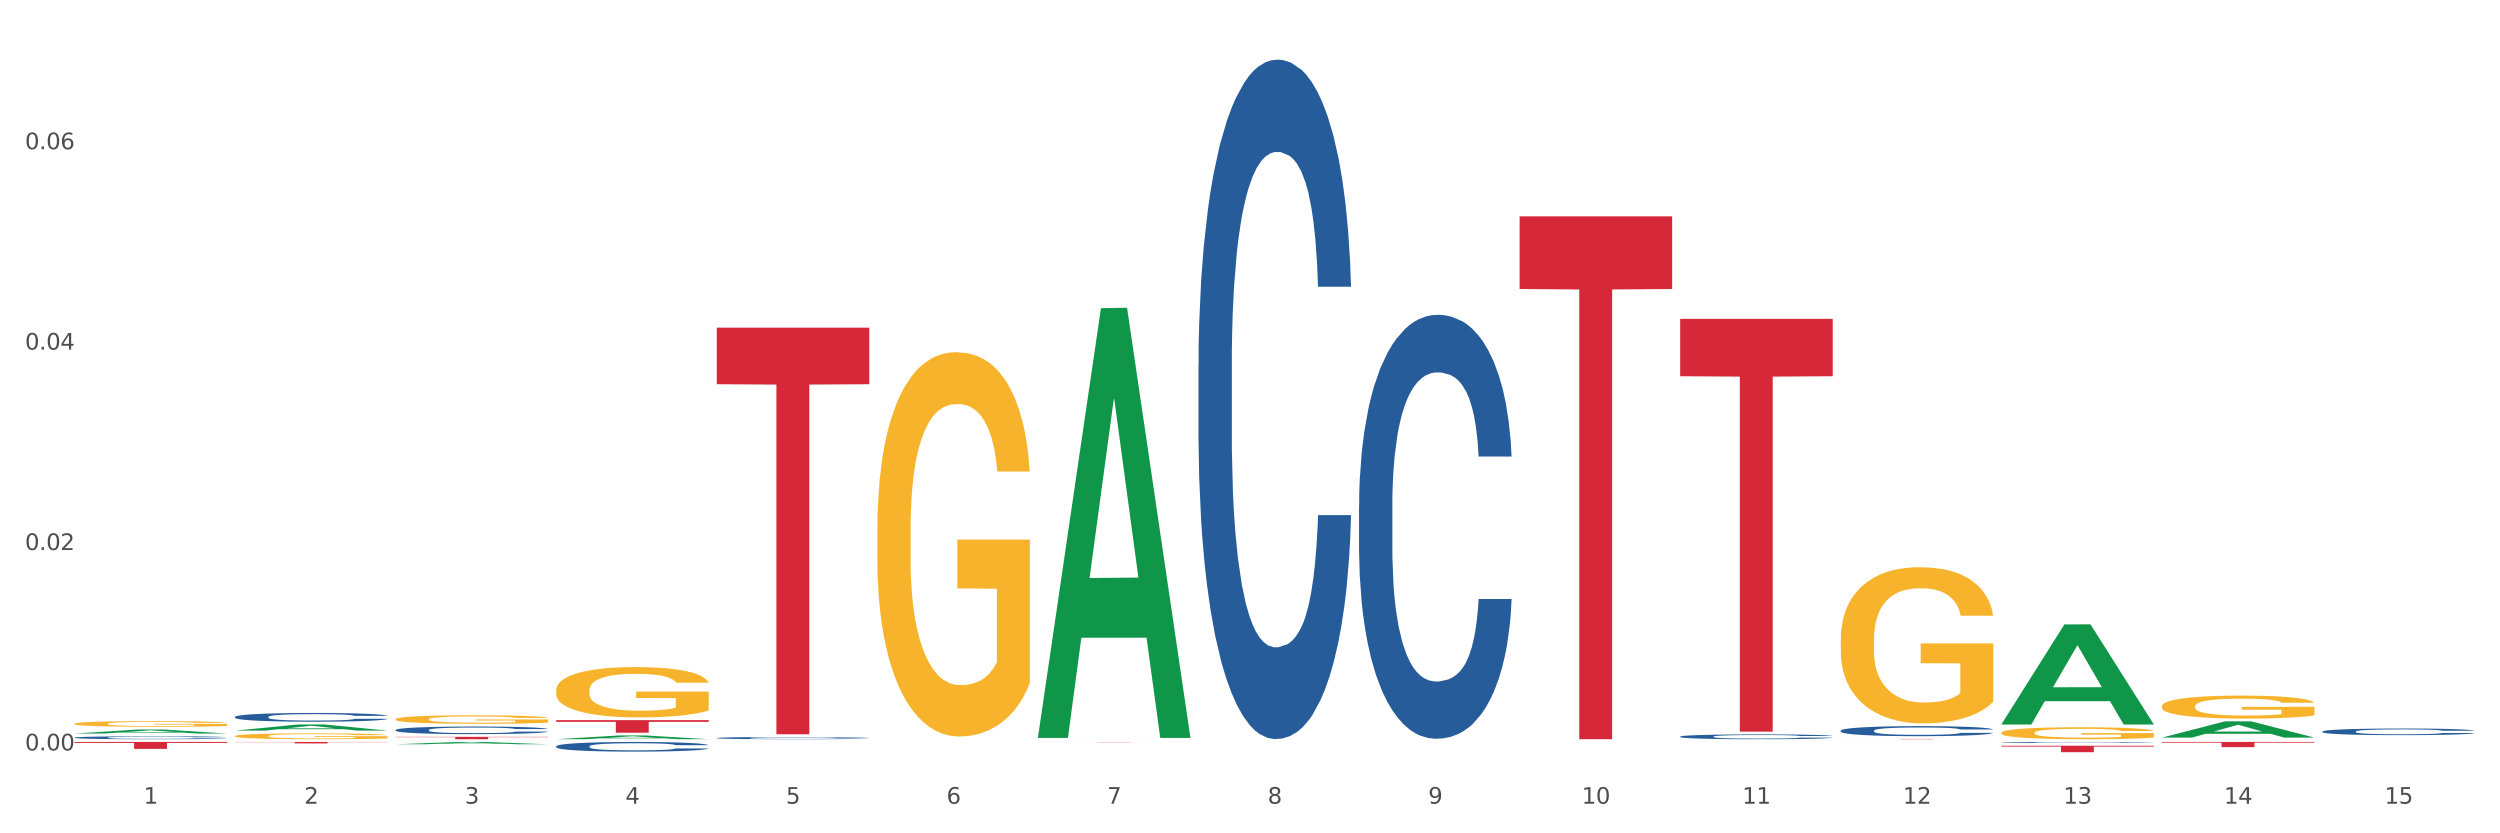<?xml version="1.0" encoding="utf-8" standalone="no"?>
<!DOCTYPE svg PUBLIC "-//W3C//DTD SVG 1.1//EN"
  "http://www.w3.org/Graphics/SVG/1.1/DTD/svg11.dtd">
<svg xmlns:xlink="http://www.w3.org/1999/xlink" width="1080pt" height="360pt" viewBox="0 0 1080 360" xmlns="http://www.w3.org/2000/svg" version="1.1">
 <rect x="0" y="0" width="1080" height="360" fill="#333333" stroke="none"/>
 <defs>
  <style type="text/css">*{stroke-linejoin: round; stroke-linecap: butt}</style>
 </defs>
 <g id="figure_1">
  <g id="patch_1">
   <path d="M 0 360 
L 1080 360 
L 1080 0 
L 0 0 
z
" style="fill: #ffffff; stroke: #ffffff; stroke-linejoin: miter"/>
  </g>
  <g id="axes_1">
   <g id="matplotlib.axis_1">
    <g id="xtick_1">
     <g id="text_1">
      <!-- 1 -->
      <g style="fill: #4d4d4d" transform="translate(62.07 347.204) scale(0.096 -0.096)">
       <defs>
        <path id="DejaVuSans-31" d="M 794 531 
L 1825 531 
L 1825 4091 
L 703 3866 
L 703 4441 
L 1819 4666 
L 2450 4666 
L 2450 531 
L 3481 531 
L 3481 0 
L 794 0 
L 794 531 
z
" transform="scale(0.016)"/>
       </defs>
       <use xlink:href="#DejaVuSans-31"/>
      </g>
     </g>
    </g>
    <g id="xtick_2">
     <g id="text_2">
      <!-- 2 -->
      <g style="fill: #4d4d4d" transform="translate(131.436 347.204) scale(0.096 -0.096)">
       <defs>
        <path id="DejaVuSans-32" d="M 1228 531 
L 3431 531 
L 3431 0 
L 469 0 
L 469 531 
Q 828 903 1448 1529 
Q 2069 2156 2228 2338 
Q 2531 2678 2651 2914 
Q 2772 3150 2772 3378 
Q 2772 3750 2511 3984 
Q 2250 4219 1831 4219 
Q 1534 4219 1204 4116 
Q 875 4013 500 3803 
L 500 4441 
Q 881 4594 1212 4672 
Q 1544 4750 1819 4750 
Q 2544 4750 2975 4387 
Q 3406 4025 3406 3419 
Q 3406 3131 3298 2873 
Q 3191 2616 2906 2266 
Q 2828 2175 2409 1742 
Q 1991 1309 1228 531 
z
" transform="scale(0.016)"/>
       </defs>
       <use xlink:href="#DejaVuSans-32"/>
      </g>
     </g>
    </g>
    <g id="xtick_3">
     <g id="text_3">
      <!-- 3 -->
      <g style="fill: #4d4d4d" transform="translate(200.802 347.204) scale(0.096 -0.096)">
       <defs>
        <path id="DejaVuSans-33" d="M 2597 2516 
Q 3050 2419 3304 2112 
Q 3559 1806 3559 1356 
Q 3559 666 3084 287 
Q 2609 -91 1734 -91 
Q 1441 -91 1130 -33 
Q 819 25 488 141 
L 488 750 
Q 750 597 1062 519 
Q 1375 441 1716 441 
Q 2309 441 2620 675 
Q 2931 909 2931 1356 
Q 2931 1769 2642 2001 
Q 2353 2234 1838 2234 
L 1294 2234 
L 1294 2753 
L 1863 2753 
Q 2328 2753 2575 2939 
Q 2822 3125 2822 3475 
Q 2822 3834 2567 4026 
Q 2313 4219 1838 4219 
Q 1578 4219 1281 4162 
Q 984 4106 628 3988 
L 628 4550 
Q 988 4650 1302 4700 
Q 1616 4750 1894 4750 
Q 2613 4750 3031 4423 
Q 3450 4097 3450 3541 
Q 3450 3153 3228 2886 
Q 3006 2619 2597 2516 
z
" transform="scale(0.016)"/>
       </defs>
       <use xlink:href="#DejaVuSans-33"/>
      </g>
     </g>
    </g>
    <g id="xtick_4">
     <g id="text_4">
      <!-- 4 -->
      <g style="fill: #4d4d4d" transform="translate(270.169 347.204) scale(0.096 -0.096)">
       <defs>
        <path id="DejaVuSans-34" d="M 2419 4116 
L 825 1625 
L 2419 1625 
L 2419 4116 
z
M 2253 4666 
L 3047 4666 
L 3047 1625 
L 3713 1625 
L 3713 1100 
L 3047 1100 
L 3047 0 
L 2419 0 
L 2419 1100 
L 313 1100 
L 313 1709 
L 2253 4666 
z
" transform="scale(0.016)"/>
       </defs>
       <use xlink:href="#DejaVuSans-34"/>
      </g>
     </g>
    </g>
    <g id="xtick_5">
     <g id="text_5">
      <!-- 5 -->
      <g style="fill: #4d4d4d" transform="translate(339.535 347.204) scale(0.096 -0.096)">
       <defs>
        <path id="DejaVuSans-35" d="M 691 4666 
L 3169 4666 
L 3169 4134 
L 1269 4134 
L 1269 2991 
Q 1406 3038 1543 3061 
Q 1681 3084 1819 3084 
Q 2600 3084 3056 2656 
Q 3513 2228 3513 1497 
Q 3513 744 3044 326 
Q 2575 -91 1722 -91 
Q 1428 -91 1123 -41 
Q 819 9 494 109 
L 494 744 
Q 775 591 1075 516 
Q 1375 441 1709 441 
Q 2250 441 2565 725 
Q 2881 1009 2881 1497 
Q 2881 1984 2565 2268 
Q 2250 2553 1709 2553 
Q 1456 2553 1204 2497 
Q 953 2441 691 2322 
L 691 4666 
z
" transform="scale(0.016)"/>
       </defs>
       <use xlink:href="#DejaVuSans-35"/>
      </g>
     </g>
    </g>
    <g id="xtick_6">
     <g id="text_6">
      <!-- 6 -->
      <g style="fill: #4d4d4d" transform="translate(408.901 347.204) scale(0.096 -0.096)">
       <defs>
        <path id="DejaVuSans-36" d="M 2113 2584 
Q 1688 2584 1439 2293 
Q 1191 2003 1191 1497 
Q 1191 994 1439 701 
Q 1688 409 2113 409 
Q 2538 409 2786 701 
Q 3034 994 3034 1497 
Q 3034 2003 2786 2293 
Q 2538 2584 2113 2584 
z
M 3366 4563 
L 3366 3988 
Q 3128 4100 2886 4159 
Q 2644 4219 2406 4219 
Q 1781 4219 1451 3797 
Q 1122 3375 1075 2522 
Q 1259 2794 1537 2939 
Q 1816 3084 2150 3084 
Q 2853 3084 3261 2657 
Q 3669 2231 3669 1497 
Q 3669 778 3244 343 
Q 2819 -91 2113 -91 
Q 1303 -91 875 529 
Q 447 1150 447 2328 
Q 447 3434 972 4092 
Q 1497 4750 2381 4750 
Q 2619 4750 2861 4703 
Q 3103 4656 3366 4563 
z
" transform="scale(0.016)"/>
       </defs>
       <use xlink:href="#DejaVuSans-36"/>
      </g>
     </g>
    </g>
    <g id="xtick_7">
     <g id="text_7">
      <!-- 7 -->
      <g style="fill: #4d4d4d" transform="translate(478.267 347.204) scale(0.096 -0.096)">
       <defs>
        <path id="DejaVuSans-37" d="M 525 4666 
L 3525 4666 
L 3525 4397 
L 1831 0 
L 1172 0 
L 2766 4134 
L 525 4134 
L 525 4666 
z
" transform="scale(0.016)"/>
       </defs>
       <use xlink:href="#DejaVuSans-37"/>
      </g>
     </g>
    </g>
    <g id="xtick_8">
     <g id="text_8">
      <!-- 8 -->
      <g style="fill: #4d4d4d" transform="translate(547.634 347.204) scale(0.096 -0.096)">
       <defs>
        <path id="DejaVuSans-38" d="M 2034 2216 
Q 1584 2216 1326 1975 
Q 1069 1734 1069 1313 
Q 1069 891 1326 650 
Q 1584 409 2034 409 
Q 2484 409 2743 651 
Q 3003 894 3003 1313 
Q 3003 1734 2745 1975 
Q 2488 2216 2034 2216 
z
M 1403 2484 
Q 997 2584 770 2862 
Q 544 3141 544 3541 
Q 544 4100 942 4425 
Q 1341 4750 2034 4750 
Q 2731 4750 3128 4425 
Q 3525 4100 3525 3541 
Q 3525 3141 3298 2862 
Q 3072 2584 2669 2484 
Q 3125 2378 3379 2068 
Q 3634 1759 3634 1313 
Q 3634 634 3220 271 
Q 2806 -91 2034 -91 
Q 1263 -91 848 271 
Q 434 634 434 1313 
Q 434 1759 690 2068 
Q 947 2378 1403 2484 
z
M 1172 3481 
Q 1172 3119 1398 2916 
Q 1625 2713 2034 2713 
Q 2441 2713 2670 2916 
Q 2900 3119 2900 3481 
Q 2900 3844 2670 4047 
Q 2441 4250 2034 4250 
Q 1625 4250 1398 4047 
Q 1172 3844 1172 3481 
z
" transform="scale(0.016)"/>
       </defs>
       <use xlink:href="#DejaVuSans-38"/>
      </g>
     </g>
    </g>
    <g id="xtick_9">
     <g id="text_9">
      <!-- 9 -->
      <g style="fill: #4d4d4d" transform="translate(617 347.204) scale(0.096 -0.096)">
       <defs>
        <path id="DejaVuSans-39" d="M 703 97 
L 703 672 
Q 941 559 1184 500 
Q 1428 441 1663 441 
Q 2288 441 2617 861 
Q 2947 1281 2994 2138 
Q 2813 1869 2534 1725 
Q 2256 1581 1919 1581 
Q 1219 1581 811 2004 
Q 403 2428 403 3163 
Q 403 3881 828 4315 
Q 1253 4750 1959 4750 
Q 2769 4750 3195 4129 
Q 3622 3509 3622 2328 
Q 3622 1225 3098 567 
Q 2575 -91 1691 -91 
Q 1453 -91 1209 -44 
Q 966 3 703 97 
z
M 1959 2075 
Q 2384 2075 2632 2365 
Q 2881 2656 2881 3163 
Q 2881 3666 2632 3958 
Q 2384 4250 1959 4250 
Q 1534 4250 1286 3958 
Q 1038 3666 1038 3163 
Q 1038 2656 1286 2365 
Q 1534 2075 1959 2075 
z
" transform="scale(0.016)"/>
       </defs>
       <use xlink:href="#DejaVuSans-39"/>
      </g>
     </g>
    </g>
    <g id="xtick_10">
     <g id="text_10">
      <!-- 10 -->
      <g style="fill: #4d4d4d" transform="translate(683.312 347.204) scale(0.096 -0.096)">
       <defs>
        <path id="DejaVuSans-30" d="M 2034 4250 
Q 1547 4250 1301 3770 
Q 1056 3291 1056 2328 
Q 1056 1369 1301 889 
Q 1547 409 2034 409 
Q 2525 409 2770 889 
Q 3016 1369 3016 2328 
Q 3016 3291 2770 3770 
Q 2525 4250 2034 4250 
z
M 2034 4750 
Q 2819 4750 3233 4129 
Q 3647 3509 3647 2328 
Q 3647 1150 3233 529 
Q 2819 -91 2034 -91 
Q 1250 -91 836 529 
Q 422 1150 422 2328 
Q 422 3509 836 4129 
Q 1250 4750 2034 4750 
z
" transform="scale(0.016)"/>
       </defs>
       <use xlink:href="#DejaVuSans-31"/>
       <use xlink:href="#DejaVuSans-30" transform="translate(63.623 0)"/>
      </g>
     </g>
    </g>
    <g id="xtick_11">
     <g id="text_11">
      <!-- 11 -->
      <g style="fill: #4d4d4d" transform="translate(752.678 347.204) scale(0.096 -0.096)">
       <use xlink:href="#DejaVuSans-31"/>
       <use xlink:href="#DejaVuSans-31" transform="translate(63.623 0)"/>
      </g>
     </g>
    </g>
    <g id="xtick_12">
     <g id="text_12">
      <!-- 12 -->
      <g style="fill: #4d4d4d" transform="translate(822.044 347.204) scale(0.096 -0.096)">
       <use xlink:href="#DejaVuSans-31"/>
       <use xlink:href="#DejaVuSans-32" transform="translate(63.623 0)"/>
      </g>
     </g>
    </g>
    <g id="xtick_13">
     <g id="text_13">
      <!-- 13 -->
      <g style="fill: #4d4d4d" transform="translate(891.411 347.204) scale(0.096 -0.096)">
       <use xlink:href="#DejaVuSans-31"/>
       <use xlink:href="#DejaVuSans-33" transform="translate(63.623 0)"/>
      </g>
     </g>
    </g>
    <g id="xtick_14">
     <g id="text_14">
      <!-- 14 -->
      <g style="fill: #4d4d4d" transform="translate(960.777 347.204) scale(0.096 -0.096)">
       <use xlink:href="#DejaVuSans-31"/>
       <use xlink:href="#DejaVuSans-34" transform="translate(63.623 0)"/>
      </g>
     </g>
    </g>
    <g id="xtick_15">
     <g id="text_15">
      <!-- 15 -->
      <g style="fill: #4d4d4d" transform="translate(1030.143 347.204) scale(0.096 -0.096)">
       <use xlink:href="#DejaVuSans-31"/>
       <use xlink:href="#DejaVuSans-35" transform="translate(63.623 0)"/>
      </g>
     </g>
    </g>
    <g id="xtick_16"/>
    <g id="xtick_17"/>
    <g id="xtick_18"/>
    <g id="xtick_19"/>
    <g id="xtick_20"/>
    <g id="xtick_21"/>
    <g id="xtick_22"/>
    <g id="xtick_23"/>
    <g id="xtick_24"/>
    <g id="xtick_25"/>
    <g id="xtick_26"/>
    <g id="xtick_27"/>
    <g id="xtick_28"/>
    <g id="xtick_29"/>
   </g>
   <g id="matplotlib.axis_2">
    <g id="ytick_1">
     <g id="text_16">
      <!-- 0.00 -->
      <g style="fill: #4d4d4d" transform="translate(10.8 324.172) scale(0.096 -0.096)">
       <defs>
        <path id="DejaVuSans-2e" d="M 684 794 
L 1344 794 
L 1344 0 
L 684 0 
L 684 794 
z
" transform="scale(0.016)"/>
       </defs>
       <use xlink:href="#DejaVuSans-30"/>
       <use xlink:href="#DejaVuSans-2e" transform="translate(63.623 0)"/>
       <use xlink:href="#DejaVuSans-30" transform="translate(95.41 0)"/>
       <use xlink:href="#DejaVuSans-30" transform="translate(159.033 0)"/>
      </g>
     </g>
    </g>
    <g id="ytick_2">
     <g id="text_17">
      <!-- 0.02 -->
      <g style="fill: #4d4d4d" transform="translate(10.8 237.603) scale(0.096 -0.096)">
       <use xlink:href="#DejaVuSans-30"/>
       <use xlink:href="#DejaVuSans-2e" transform="translate(63.623 0)"/>
       <use xlink:href="#DejaVuSans-30" transform="translate(95.41 0)"/>
       <use xlink:href="#DejaVuSans-32" transform="translate(159.033 0)"/>
      </g>
     </g>
    </g>
    <g id="ytick_3">
     <g id="text_18">
      <!-- 0.04 -->
      <g style="fill: #4d4d4d" transform="translate(10.8 151.033) scale(0.096 -0.096)">
       <use xlink:href="#DejaVuSans-30"/>
       <use xlink:href="#DejaVuSans-2e" transform="translate(63.623 0)"/>
       <use xlink:href="#DejaVuSans-30" transform="translate(95.41 0)"/>
       <use xlink:href="#DejaVuSans-34" transform="translate(159.033 0)"/>
      </g>
     </g>
    </g>
    <g id="ytick_4">
     <g id="text_19">
      <!-- 0.06 -->
      <g style="fill: #4d4d4d" transform="translate(10.8 64.464) scale(0.096 -0.096)">
       <use xlink:href="#DejaVuSans-30"/>
       <use xlink:href="#DejaVuSans-2e" transform="translate(63.623 0)"/>
       <use xlink:href="#DejaVuSans-30" transform="translate(95.41 0)"/>
       <use xlink:href="#DejaVuSans-36" transform="translate(159.033 0)"/>
      </g>
     </g>
    </g>
    <g id="ytick_5"/>
    <g id="ytick_6"/>
    <g id="ytick_7"/>
    <g id="ytick_8"/>
   </g>
   <g id="PolyCollection_1">
    <path d="M 656.471 93.458 
L 722.369 93.458 
L 722.369 124.847 
L 696.447 125.059 
L 696.447 319.333 
L 682.237 319.333 
L 682.237 125.059 
L 656.471 124.847 
L 656.471 93.67 
L 656.471 93.458 
z
" clip-path="url(#pb66211190d)" style="fill: #d62839"/>
    <path d="M 725.837 137.747 
L 791.735 137.747 
L 791.735 162.529 
L 765.813 162.697 
L 765.813 316.079 
L 751.603 316.079 
L 751.603 162.697 
L 725.837 162.529 
L 725.837 137.914 
L 725.837 137.747 
z
" clip-path="url(#pb66211190d)" style="fill: #d62839"/>
    <path d="M 795.203 319.212 
L 861.101 319.212 
L 861.101 319.23 
L 835.179 319.23 
L 835.179 319.346 
L 820.969 319.346 
L 820.969 319.23 
L 795.203 319.23 
L 795.203 319.212 
L 795.203 319.212 
z
" clip-path="url(#pb66211190d)" style="fill: #d62839"/>
    <path d="M 864.57 322.155 
L 930.468 322.155 
L 930.468 322.543 
L 904.546 322.546 
L 904.546 324.95 
L 890.335 324.95 
L 890.335 322.546 
L 864.57 322.543 
L 864.57 322.158 
L 864.57 322.155 
z
" clip-path="url(#pb66211190d)" style="fill: #d62839"/>
    <path d="M 933.936 320.525 
L 999.834 320.525 
L 999.834 320.836 
L 973.912 320.838 
L 973.912 322.763 
L 959.702 322.763 
L 959.702 320.838 
L 933.936 320.836 
L 933.936 320.527 
L 933.936 320.525 
z
" clip-path="url(#pb66211190d)" style="fill: #d62839"/>
    <path d="M 32.175 316.885 
L 32.243 316.883 
L 59.417 315.147 
L 70.695 315.145 
L 98.073 316.888 
L 85.029 316.888 
L 79.119 316.482 
L 51.061 316.482 
L 50.857 316.489 
L 45.151 316.888 
L 32.175 316.888 
L 32.175 316.885 
L 54.594 316.24 
L 75.586 316.238 
L 65.192 315.517 
L 65.056 315.513 
L 64.92 315.518 
L 54.526 316.238 
L 54.594 316.24 
L 32.175 316.885 
z
" clip-path="url(#pb66211190d)" style="fill: #109648"/>
    <path d="M 101.541 315.629 
L 101.609 315.627 
L 128.784 312.963 
L 140.061 312.96 
L 167.439 315.634 
L 154.395 315.634 
L 148.485 315.012 
L 120.427 315.012 
L 120.224 315.022 
L 114.517 315.634 
L 101.541 315.634 
L 101.541 315.629 
L 123.96 314.64 
L 144.952 314.638 
L 134.558 313.53 
L 134.422 313.525 
L 134.286 313.533 
L 123.892 314.638 
L 123.96 314.64 
L 101.541 315.629 
z
" clip-path="url(#pb66211190d)" style="fill: #109648"/>
    <path d="M 170.907 321.524 
L 170.975 321.523 
L 198.15 320.526 
L 209.427 320.525 
L 236.805 321.525 
L 223.762 321.525 
L 217.851 321.293 
L 189.794 321.293 
L 189.59 321.296 
L 183.883 321.525 
L 170.907 321.525 
L 170.907 321.524 
L 193.326 321.154 
L 214.319 321.153 
L 203.924 320.738 
L 203.788 320.737 
L 203.653 320.739 
L 193.258 321.153 
L 193.326 321.154 
L 170.907 321.524 
z
" clip-path="url(#pb66211190d)" style="fill: #109648"/>
    <path d="M 448.372 318.437 
L 448.44 318.262 
L 475.615 133.126 
L 486.892 132.951 
L 514.27 318.786 
L 501.227 318.786 
L 495.316 275.511 
L 467.259 275.511 
L 467.055 276.209 
L 461.348 318.786 
L 448.372 318.786 
L 448.372 318.437 
L 470.791 249.687 
L 491.783 249.512 
L 481.389 172.561 
L 481.253 172.212 
L 481.117 172.735 
L 470.723 249.512 
L 470.791 249.687 
L 448.372 318.437 
z
" clip-path="url(#pb66211190d)" style="fill: #109648"/>
    <path d="M 240.274 319.343 
L 240.342 319.342 
L 267.516 317.717 
L 278.793 317.716 
L 306.172 319.346 
L 293.128 319.346 
L 287.217 318.967 
L 259.16 318.967 
L 258.956 318.973 
L 253.249 319.346 
L 240.274 319.346 
L 240.274 319.343 
L 262.693 318.74 
L 283.685 318.738 
L 273.291 318.063 
L 273.155 318.06 
L 273.019 318.065 
L 262.625 318.738 
L 262.693 318.74 
L 240.274 319.343 
z
" clip-path="url(#pb66211190d)" style="fill: #109648"/>
    <path d="M 864.57 312.911 
L 864.638 312.871 
L 891.812 269.747 
L 903.089 269.706 
L 930.468 312.993 
L 917.424 312.993 
L 911.513 302.913 
L 883.456 302.913 
L 883.252 303.075 
L 877.545 312.993 
L 864.57 312.993 
L 864.57 312.911 
L 886.989 296.897 
L 907.981 296.857 
L 897.587 278.933 
L 897.451 278.851 
L 897.315 278.973 
L 886.921 296.857 
L 886.989 296.897 
L 864.57 312.911 
z
" clip-path="url(#pb66211190d)" style="fill: #109648"/>
    <path d="M 240.274 322.402 
L 240.352 322.398 
L 240.352 322.291 
L 240.585 322.146 
L 241.442 321.879 
L 242.533 321.677 
L 244.402 321.441 
L 245.415 321.341 
L 246.739 321.231 
L 249.465 321.052 
L 252.581 320.899 
L 254.762 320.815 
L 256.398 320.762 
L 260.059 320.666 
L 262.162 320.624 
L 264.343 320.59 
L 266.212 320.567 
L 269.328 320.54 
L 271.821 320.529 
L 274.703 320.525 
L 277.117 320.529 
L 280.311 320.544 
L 284.985 320.59 
L 286.776 320.617 
L 289.191 320.663 
L 291.683 320.724 
L 293.709 320.785 
L 296.045 320.872 
L 298.46 320.987 
L 300.797 321.132 
L 302.433 321.265 
L 303.757 321.406 
L 304.925 321.578 
L 305.782 321.765 
L 306.172 321.921 
L 291.917 321.921 
L 291.528 321.78 
L 290.749 321.627 
L 289.97 321.524 
L 289.113 321.441 
L 287.789 321.345 
L 286.62 321.284 
L 284.673 321.212 
L 282.881 321.166 
L 281.401 321.139 
L 279.61 321.116 
L 275.793 321.093 
L 273.067 321.093 
L 271.353 321.101 
L 269.25 321.12 
L 267.458 321.147 
L 265.355 321.193 
L 263.72 321.242 
L 262.084 321.307 
L 261.149 321.353 
L 259.747 321.437 
L 258.812 321.505 
L 257.566 321.624 
L 256.865 321.708 
L 255.619 321.925 
L 255.073 322.085 
L 254.84 322.196 
L 254.684 322.318 
L 254.684 322.913 
L 255.151 323.18 
L 255.541 323.294 
L 256.164 323.424 
L 257.332 323.592 
L 259.046 323.756 
L 260.838 323.874 
L 262.318 323.946 
L 263.72 324 
L 265.122 324.042 
L 266.835 324.08 
L 268.237 324.103 
L 270.341 324.125 
L 272.833 324.137 
L 274.78 324.137 
L 278.753 324.118 
L 280.545 324.099 
L 282.258 324.072 
L 284.128 324.03 
L 285.608 323.984 
L 286.465 323.95 
L 287.867 323.878 
L 288.957 323.801 
L 289.892 323.714 
L 290.515 323.637 
L 291.216 323.523 
L 291.761 323.393 
L 291.917 323.325 
L 306.172 323.325 
L 305.86 323.462 
L 305.315 323.595 
L 304.224 323.775 
L 303.367 323.878 
L 302.043 324.003 
L 300.641 324.11 
L 298.694 324.228 
L 296.902 324.316 
L 295.033 324.392 
L 293.008 324.461 
L 289.347 324.556 
L 288.022 324.583 
L 285.218 324.629 
L 283.037 324.656 
L 279.844 324.682 
L 276.572 324.698 
L 273.145 324.701 
L 270.107 324.694 
L 266.757 324.671 
L 264.654 324.648 
L 262.318 324.614 
L 259.591 324.56 
L 257.021 324.495 
L 254.606 324.419 
L 252.347 324.331 
L 250.244 324.232 
L 247.518 324.068 
L 245.493 323.908 
L 244.013 323.759 
L 243 323.633 
L 241.987 323.473 
L 241.442 323.363 
L 240.585 323.096 
L 240.274 322.848 
L 240.274 322.402 
z
" clip-path="url(#pb66211190d)" style="fill: #255c99"/>
    <path d="M 32.175 318.642 
L 32.253 318.641 
L 32.253 318.608 
L 32.487 318.563 
L 33.343 318.482 
L 34.434 318.42 
L 36.303 318.347 
L 37.316 318.317 
L 38.64 318.283 
L 41.366 318.228 
L 44.482 318.182 
L 46.663 318.156 
L 48.299 318.139 
L 51.96 318.11 
L 54.063 318.097 
L 56.244 318.087 
L 58.114 318.08 
L 61.229 318.072 
L 63.722 318.068 
L 66.604 318.067 
L 69.019 318.068 
L 72.212 318.073 
L 76.886 318.087 
L 78.677 318.095 
L 81.092 318.109 
L 83.585 318.128 
L 85.61 318.146 
L 87.947 318.173 
L 90.361 318.208 
L 92.698 318.253 
L 94.334 318.294 
L 95.658 318.337 
L 96.827 318.389 
L 97.683 318.447 
L 98.073 318.495 
L 83.818 318.495 
L 83.429 318.451 
L 82.65 318.405 
L 81.871 318.373 
L 81.014 318.347 
L 79.69 318.318 
L 78.522 318.299 
L 76.574 318.277 
L 74.783 318.263 
L 73.303 318.255 
L 71.511 318.248 
L 67.694 318.241 
L 64.968 318.241 
L 63.255 318.243 
L 61.151 318.249 
L 59.36 318.257 
L 57.257 318.271 
L 55.621 318.287 
L 53.985 318.306 
L 53.05 318.321 
L 51.648 318.346 
L 50.714 318.367 
L 49.467 318.403 
L 48.766 318.429 
L 47.52 318.496 
L 46.975 318.545 
L 46.741 318.579 
L 46.585 318.616 
L 46.585 318.798 
L 47.053 318.88 
L 47.442 318.915 
L 48.065 318.955 
L 49.234 319.006 
L 50.947 319.056 
L 52.739 319.093 
L 54.219 319.115 
L 55.621 319.131 
L 57.023 319.144 
L 58.737 319.156 
L 60.139 319.163 
L 62.242 319.17 
L 64.734 319.173 
L 66.682 319.173 
L 70.654 319.167 
L 72.446 319.162 
L 74.16 319.153 
L 76.029 319.141 
L 77.509 319.127 
L 78.366 319.116 
L 79.768 319.094 
L 80.858 319.07 
L 81.793 319.044 
L 82.416 319.02 
L 83.117 318.985 
L 83.663 318.945 
L 83.818 318.924 
L 98.073 318.924 
L 97.761 318.967 
L 97.216 319.007 
L 96.126 319.062 
L 95.269 319.094 
L 93.945 319.132 
L 92.542 319.165 
L 90.595 319.201 
L 88.804 319.228 
L 86.934 319.252 
L 84.909 319.273 
L 81.248 319.302 
L 79.924 319.31 
L 77.12 319.324 
L 74.939 319.332 
L 71.745 319.34 
L 68.473 319.345 
L 65.046 319.346 
L 62.008 319.344 
L 58.659 319.337 
L 56.556 319.33 
L 54.219 319.319 
L 51.493 319.303 
L 48.922 319.283 
L 46.507 319.26 
L 44.248 319.233 
L 42.145 319.202 
L 39.419 319.152 
L 37.394 319.103 
L 35.914 319.058 
L 34.901 319.019 
L 33.889 318.97 
L 33.343 318.936 
L 32.487 318.854 
L 32.175 318.778 
L 32.175 318.642 
z
" clip-path="url(#pb66211190d)" style="fill: #255c99"/>
    <path d="M 101.541 309.701 
L 101.619 309.697 
L 101.619 309.601 
L 101.853 309.47 
L 102.71 309.228 
L 103.8 309.045 
L 105.67 308.832 
L 106.682 308.742 
L 108.006 308.642 
L 110.733 308.48 
L 113.848 308.342 
L 116.029 308.266 
L 117.665 308.218 
L 121.326 308.131 
L 123.429 308.093 
L 125.61 308.062 
L 127.48 308.042 
L 130.595 308.017 
L 133.088 308.007 
L 135.97 308.004 
L 138.385 308.007 
L 141.578 308.021 
L 146.252 308.062 
L 148.044 308.086 
L 150.458 308.128 
L 152.951 308.183 
L 154.976 308.238 
L 157.313 308.318 
L 159.728 308.421 
L 162.064 308.552 
L 163.7 308.673 
L 165.024 308.801 
L 166.193 308.956 
L 167.05 309.125 
L 167.439 309.266 
L 153.185 309.266 
L 152.795 309.139 
L 152.016 309.001 
L 151.237 308.907 
L 150.38 308.832 
L 149.056 308.745 
L 147.888 308.69 
L 145.941 308.625 
L 144.149 308.583 
L 142.669 308.559 
L 140.877 308.538 
L 137.061 308.518 
L 134.334 308.518 
L 132.621 308.525 
L 130.518 308.542 
L 128.726 308.566 
L 126.623 308.607 
L 124.987 308.652 
L 123.351 308.711 
L 122.417 308.752 
L 121.015 308.828 
L 120.08 308.89 
L 118.834 308.997 
L 118.133 309.073 
L 116.886 309.27 
L 116.341 309.415 
L 116.107 309.515 
L 115.952 309.625 
L 115.952 310.163 
L 116.419 310.405 
L 116.808 310.508 
L 117.431 310.625 
L 118.6 310.777 
L 120.314 310.926 
L 122.105 311.032 
L 123.585 311.098 
L 124.987 311.146 
L 126.389 311.184 
L 128.103 311.219 
L 129.505 311.239 
L 131.608 311.26 
L 134.101 311.27 
L 136.048 311.27 
L 140.021 311.253 
L 141.812 311.236 
L 143.526 311.212 
L 145.395 311.174 
L 146.875 311.132 
L 147.732 311.101 
L 149.134 311.036 
L 150.225 310.967 
L 151.159 310.888 
L 151.783 310.819 
L 152.484 310.715 
L 153.029 310.598 
L 153.185 310.536 
L 167.439 310.536 
L 167.128 310.66 
L 166.582 310.781 
L 165.492 310.943 
L 164.635 311.036 
L 163.311 311.15 
L 161.909 311.246 
L 159.961 311.353 
L 158.17 311.433 
L 156.3 311.502 
L 154.275 311.564 
L 150.614 311.65 
L 149.29 311.674 
L 146.486 311.715 
L 144.305 311.74 
L 141.111 311.764 
L 137.84 311.778 
L 134.412 311.781 
L 131.374 311.774 
L 128.025 311.753 
L 125.922 311.733 
L 123.585 311.702 
L 120.859 311.653 
L 118.288 311.595 
L 115.874 311.526 
L 113.615 311.446 
L 111.512 311.357 
L 108.785 311.208 
L 106.76 311.063 
L 105.28 310.929 
L 104.267 310.815 
L 103.255 310.67 
L 102.71 310.57 
L 101.853 310.329 
L 101.541 310.104 
L 101.541 309.701 
z
" clip-path="url(#pb66211190d)" style="fill: #255c99"/>
    <path d="M 170.907 315.339 
L 170.985 315.336 
L 170.985 315.252 
L 171.219 315.138 
L 172.076 314.929 
L 173.166 314.77 
L 175.036 314.584 
L 176.048 314.506 
L 177.373 314.42 
L 180.099 314.279 
L 183.215 314.159 
L 185.396 314.093 
L 187.031 314.051 
L 190.692 313.976 
L 192.796 313.943 
L 194.977 313.916 
L 196.846 313.899 
L 199.962 313.878 
L 202.454 313.869 
L 205.336 313.866 
L 207.751 313.869 
L 210.945 313.881 
L 215.618 313.916 
L 217.41 313.937 
L 219.825 313.973 
L 222.317 314.021 
L 224.342 314.069 
L 226.679 314.138 
L 229.094 314.228 
L 231.431 314.342 
L 233.066 314.447 
L 234.391 314.557 
L 235.559 314.692 
L 236.416 314.839 
L 236.805 314.962 
L 222.551 314.962 
L 222.161 314.851 
L 221.382 314.731 
L 220.604 314.65 
L 219.747 314.584 
L 218.422 314.509 
L 217.254 314.461 
L 215.307 314.405 
L 213.515 314.369 
L 212.035 314.348 
L 210.244 314.33 
L 206.427 314.312 
L 203.701 314.312 
L 201.987 314.318 
L 199.884 314.333 
L 198.092 314.354 
L 195.989 314.39 
L 194.353 314.429 
L 192.718 314.479 
L 191.783 314.515 
L 190.381 314.581 
L 189.446 314.635 
L 188.2 314.728 
L 187.499 314.794 
L 186.252 314.965 
L 185.707 315.09 
L 185.474 315.177 
L 185.318 315.273 
L 185.318 315.74 
L 185.785 315.95 
L 186.175 316.04 
L 186.798 316.141 
L 187.966 316.273 
L 189.68 316.402 
L 191.471 316.495 
L 192.951 316.552 
L 194.353 316.594 
L 195.755 316.627 
L 197.469 316.657 
L 198.871 316.675 
L 200.974 316.692 
L 203.467 316.701 
L 205.414 316.701 
L 209.387 316.686 
L 211.178 316.672 
L 212.892 316.651 
L 214.761 316.618 
L 216.241 316.582 
L 217.098 316.555 
L 218.5 316.498 
L 219.591 316.438 
L 220.526 316.369 
L 221.149 316.309 
L 221.85 316.219 
L 222.395 316.118 
L 222.551 316.064 
L 236.805 316.064 
L 236.494 316.171 
L 235.949 316.276 
L 234.858 316.417 
L 234.001 316.498 
L 232.677 316.597 
L 231.275 316.68 
L 229.328 316.773 
L 227.536 316.842 
L 225.667 316.902 
L 223.641 316.956 
L 219.98 317.031 
L 218.656 317.052 
L 215.852 317.088 
L 213.671 317.109 
L 210.477 317.13 
L 207.206 317.142 
L 203.779 317.145 
L 200.741 317.139 
L 197.391 317.121 
L 195.288 317.103 
L 192.951 317.076 
L 190.225 317.034 
L 187.655 316.983 
L 185.24 316.923 
L 182.981 316.854 
L 180.878 316.776 
L 178.152 316.648 
L 176.126 316.522 
L 174.646 316.405 
L 173.634 316.306 
L 172.621 316.18 
L 172.076 316.094 
L 171.219 315.884 
L 170.907 315.689 
L 170.907 315.339 
z
" clip-path="url(#pb66211190d)" style="fill: #255c99"/>
    <path d="M 309.64 318.819 
L 309.718 318.818 
L 309.718 318.793 
L 309.951 318.76 
L 310.808 318.699 
L 311.899 318.653 
L 313.768 318.598 
L 314.781 318.576 
L 316.105 318.55 
L 318.831 318.509 
L 321.947 318.474 
L 324.128 318.455 
L 325.764 318.443 
L 329.425 318.421 
L 331.528 318.411 
L 333.709 318.403 
L 335.578 318.398 
L 338.694 318.392 
L 341.187 318.389 
L 344.069 318.388 
L 346.484 318.389 
L 349.677 318.393 
L 354.351 318.403 
L 356.142 318.409 
L 358.557 318.42 
L 361.05 318.434 
L 363.075 318.448 
L 365.412 318.468 
L 367.826 318.494 
L 370.163 318.528 
L 371.799 318.558 
L 373.123 318.59 
L 374.291 318.63 
L 375.148 318.673 
L 375.538 318.709 
L 361.283 318.709 
L 360.894 318.676 
L 360.115 318.641 
L 359.336 318.618 
L 358.479 318.598 
L 357.155 318.576 
L 355.987 318.562 
L 354.039 318.546 
L 352.248 318.535 
L 350.768 318.529 
L 348.976 318.524 
L 345.159 318.519 
L 342.433 318.519 
L 340.719 318.521 
L 338.616 318.525 
L 336.825 318.531 
L 334.722 318.542 
L 333.086 318.553 
L 331.45 318.568 
L 330.515 318.578 
L 329.113 318.597 
L 328.179 318.613 
L 326.932 318.64 
L 326.231 318.66 
L 324.985 318.709 
L 324.44 318.746 
L 324.206 318.772 
L 324.05 318.8 
L 324.05 318.936 
L 324.518 318.997 
L 324.907 319.023 
L 325.53 319.053 
L 326.699 319.092 
L 328.412 319.129 
L 330.204 319.156 
L 331.684 319.173 
L 333.086 319.185 
L 334.488 319.195 
L 336.202 319.204 
L 337.604 319.209 
L 339.707 319.214 
L 342.199 319.217 
L 344.147 319.217 
L 348.119 319.212 
L 349.911 319.208 
L 351.624 319.202 
L 353.494 319.192 
L 354.974 319.182 
L 355.831 319.174 
L 357.233 319.157 
L 358.323 319.14 
L 359.258 319.12 
L 359.881 319.102 
L 360.582 319.076 
L 361.127 319.046 
L 361.283 319.03 
L 375.538 319.03 
L 375.226 319.062 
L 374.681 319.093 
L 373.59 319.134 
L 372.734 319.157 
L 371.409 319.186 
L 370.007 319.211 
L 368.06 319.238 
L 366.268 319.258 
L 364.399 319.275 
L 362.374 319.291 
L 358.713 319.313 
L 357.389 319.319 
L 354.584 319.33 
L 352.403 319.336 
L 349.21 319.342 
L 345.938 319.345 
L 342.511 319.346 
L 339.473 319.344 
L 336.124 319.339 
L 334.021 319.334 
L 331.684 319.326 
L 328.957 319.314 
L 326.387 319.299 
L 323.972 319.281 
L 321.713 319.261 
L 319.61 319.239 
L 316.884 319.201 
L 314.859 319.164 
L 313.379 319.13 
L 312.366 319.101 
L 311.354 319.065 
L 310.808 319.039 
L 309.951 318.978 
L 309.64 318.921 
L 309.64 318.819 
z
" clip-path="url(#pb66211190d)" style="fill: #255c99"/>
    <path d="M 101.541 317.984 
L 101.619 317.982 
L 101.619 317.898 
L 101.775 317.827 
L 102.553 317.653 
L 103.72 317.51 
L 104.575 317.433 
L 105.431 317.371 
L 106.443 317.308 
L 107.688 317.244 
L 109.944 317.149 
L 111.344 317.1 
L 113.056 317.049 
L 116.168 316.975 
L 118.424 316.934 
L 120.758 316.899 
L 124.57 316.857 
L 127.06 316.839 
L 129.705 316.825 
L 132.895 316.816 
L 135.307 316.814 
L 140.598 316.82 
L 145.11 316.841 
L 147.289 316.857 
L 150.089 316.885 
L 151.568 316.904 
L 153.979 316.941 
L 156.469 316.989 
L 158.181 317.031 
L 160.748 317.11 
L 162.693 317.188 
L 164.483 317.285 
L 165.416 317.352 
L 166.117 317.415 
L 166.739 317.487 
L 167.361 317.6 
L 153.357 317.6 
L 152.812 317.519 
L 151.957 317.443 
L 150.712 317.369 
L 149.623 317.322 
L 147.755 317.265 
L 146.044 317.228 
L 144.254 317.2 
L 142.076 317.177 
L 140.364 317.165 
L 137.952 317.156 
L 133.206 317.158 
L 130.017 317.177 
L 127.838 317.2 
L 126.438 317.221 
L 125.193 317.244 
L 123.792 317.276 
L 122.159 317.325 
L 120.992 317.369 
L 119.825 317.424 
L 118.891 317.48 
L 118.035 317.544 
L 117.335 317.614 
L 116.79 317.685 
L 116.324 317.773 
L 115.935 317.919 
L 115.935 318.236 
L 116.09 318.308 
L 116.479 318.402 
L 116.946 318.474 
L 117.724 318.56 
L 118.424 318.618 
L 119.747 318.701 
L 121.225 318.77 
L 122.392 318.814 
L 123.559 318.851 
L 125.582 318.902 
L 127.838 318.944 
L 129.783 318.969 
L 132.428 318.992 
L 134.218 319.002 
L 135.774 319.006 
L 139.586 319.006 
L 142.309 318.999 
L 145.343 318.983 
L 147.678 318.962 
L 149.623 318.937 
L 151.801 318.895 
L 153.201 318.856 
L 153.201 318.372 
L 136.085 318.37 
L 136.085 318.049 
L 167.439 318.049 
L 167.439 318.992 
L 166.117 319.041 
L 164.638 319.085 
L 163.082 319.124 
L 160.748 319.173 
L 157.947 319.219 
L 155.458 319.251 
L 152.812 319.279 
L 149.7 319.305 
L 145.655 319.328 
L 143.165 319.337 
L 140.053 319.344 
L 136.396 319.346 
L 133.206 319.342 
L 130.094 319.33 
L 126.827 319.309 
L 123.637 319.279 
L 121.225 319.249 
L 118.813 319.212 
L 116.246 319.163 
L 114.223 319.117 
L 112.667 319.076 
L 110.955 319.022 
L 109.088 318.953 
L 107.688 318.891 
L 106.443 318.826 
L 105.12 318.742 
L 104.186 318.671 
L 103.253 318.581 
L 102.708 318.514 
L 102.086 318.409 
L 101.619 318.264 
L 101.541 317.984 
z
" clip-path="url(#pb66211190d)" style="fill: #f7b32b"/>
    <path d="M 170.907 310.706 
L 170.985 310.703 
L 170.985 310.582 
L 171.141 310.477 
L 171.919 310.225 
L 173.086 310.017 
L 173.942 309.906 
L 174.798 309.815 
L 175.809 309.724 
L 177.054 309.63 
L 179.31 309.492 
L 180.71 309.422 
L 182.422 309.348 
L 185.534 309.24 
L 187.79 309.18 
L 190.124 309.129 
L 193.937 309.069 
L 196.426 309.042 
L 199.072 309.022 
L 202.261 309.008 
L 204.673 309.005 
L 209.964 309.015 
L 214.476 309.045 
L 216.655 309.069 
L 219.456 309.109 
L 220.934 309.136 
L 223.346 309.19 
L 225.835 309.26 
L 227.547 309.321 
L 230.114 309.435 
L 232.059 309.549 
L 233.849 309.691 
L 234.783 309.788 
L 235.483 309.879 
L 236.105 309.983 
L 236.728 310.148 
L 222.723 310.148 
L 222.179 310.03 
L 221.323 309.919 
L 220.078 309.812 
L 218.989 309.744 
L 217.122 309.66 
L 215.41 309.607 
L 213.62 309.566 
L 211.442 309.533 
L 209.73 309.516 
L 207.319 309.502 
L 202.573 309.506 
L 199.383 309.533 
L 197.204 309.566 
L 195.804 309.597 
L 194.559 309.63 
L 193.159 309.677 
L 191.525 309.748 
L 190.358 309.812 
L 189.191 309.892 
L 188.257 309.973 
L 187.401 310.067 
L 186.701 310.168 
L 186.157 310.272 
L 185.69 310.4 
L 185.301 310.612 
L 185.301 311.073 
L 185.456 311.177 
L 185.845 311.315 
L 186.312 311.419 
L 187.09 311.543 
L 187.79 311.627 
L 189.113 311.748 
L 190.591 311.849 
L 191.758 311.913 
L 192.925 311.967 
L 194.948 312.041 
L 197.204 312.101 
L 199.149 312.138 
L 201.795 312.172 
L 203.584 312.186 
L 205.14 312.192 
L 208.952 312.192 
L 211.675 312.182 
L 214.71 312.159 
L 217.044 312.128 
L 218.989 312.091 
L 221.167 312.031 
L 222.568 311.974 
L 222.568 311.271 
L 205.451 311.268 
L 205.451 310.8 
L 236.805 310.8 
L 236.805 312.172 
L 235.483 312.243 
L 234.004 312.307 
L 232.448 312.364 
L 230.114 312.434 
L 227.314 312.502 
L 224.824 312.549 
L 222.179 312.589 
L 219.067 312.626 
L 215.021 312.66 
L 212.531 312.673 
L 209.419 312.683 
L 205.763 312.686 
L 202.573 312.68 
L 199.461 312.663 
L 196.193 312.633 
L 193.003 312.589 
L 190.591 312.545 
L 188.179 312.491 
L 185.612 312.421 
L 183.589 312.354 
L 182.033 312.293 
L 180.321 312.216 
L 178.454 312.115 
L 177.054 312.024 
L 175.809 311.93 
L 174.486 311.809 
L 173.553 311.705 
L 172.619 311.574 
L 172.074 311.476 
L 171.452 311.325 
L 170.985 311.113 
L 170.907 310.706 
z
" clip-path="url(#pb66211190d)" style="fill: #f7b32b"/>
    <path d="M 240.274 298.227 
L 240.351 298.207 
L 240.351 297.492 
L 240.507 296.877 
L 241.285 295.388 
L 242.452 294.157 
L 243.308 293.502 
L 244.164 292.966 
L 245.175 292.43 
L 246.42 291.874 
L 248.676 291.06 
L 250.077 290.643 
L 251.788 290.206 
L 254.9 289.571 
L 257.157 289.213 
L 259.491 288.916 
L 263.303 288.558 
L 265.793 288.4 
L 268.438 288.28 
L 271.628 288.201 
L 274.04 288.181 
L 279.33 288.241 
L 283.843 288.419 
L 286.021 288.558 
L 288.822 288.797 
L 290.3 288.955 
L 292.712 289.273 
L 295.202 289.69 
L 296.913 290.047 
L 299.481 290.722 
L 301.426 291.397 
L 303.215 292.231 
L 304.149 292.807 
L 304.849 293.343 
L 305.471 293.958 
L 306.094 294.931 
L 292.089 294.931 
L 291.545 294.236 
L 290.689 293.581 
L 289.444 292.946 
L 288.355 292.549 
L 286.488 292.052 
L 284.776 291.735 
L 282.987 291.497 
L 280.808 291.298 
L 279.097 291.199 
L 276.685 291.119 
L 271.939 291.139 
L 268.749 291.298 
L 266.571 291.497 
L 265.17 291.675 
L 263.925 291.874 
L 262.525 292.152 
L 260.891 292.569 
L 259.724 292.946 
L 258.557 293.422 
L 257.623 293.899 
L 256.768 294.455 
L 256.067 295.05 
L 255.523 295.666 
L 255.056 296.42 
L 254.667 297.671 
L 254.667 300.391 
L 254.823 301.006 
L 255.212 301.82 
L 255.678 302.436 
L 256.456 303.17 
L 257.157 303.667 
L 258.479 304.381 
L 259.957 304.977 
L 261.124 305.354 
L 262.291 305.672 
L 264.314 306.108 
L 266.571 306.466 
L 268.516 306.684 
L 271.161 306.883 
L 272.95 306.962 
L 274.506 307.002 
L 278.319 307.002 
L 281.042 306.942 
L 284.076 306.803 
L 286.41 306.625 
L 288.355 306.406 
L 290.533 306.049 
L 291.934 305.711 
L 291.934 301.562 
L 274.818 301.542 
L 274.818 298.783 
L 306.172 298.783 
L 306.172 306.883 
L 304.849 307.3 
L 303.371 307.677 
L 301.815 308.014 
L 299.481 308.431 
L 296.68 308.828 
L 294.19 309.106 
L 291.545 309.345 
L 288.433 309.563 
L 284.387 309.761 
L 281.897 309.841 
L 278.785 309.9 
L 275.129 309.92 
L 271.939 309.881 
L 268.827 309.781 
L 265.559 309.603 
L 262.369 309.345 
L 259.957 309.086 
L 257.546 308.769 
L 254.978 308.352 
L 252.955 307.955 
L 251.399 307.597 
L 249.688 307.141 
L 247.82 306.545 
L 246.42 306.009 
L 245.175 305.453 
L 243.853 304.739 
L 242.919 304.123 
L 241.985 303.349 
L 241.441 302.773 
L 240.818 301.88 
L 240.351 300.629 
L 240.274 298.227 
z
" clip-path="url(#pb66211190d)" style="fill: #f7b32b"/>
    <path d="M 379.006 228.864 
L 379.084 228.713 
L 379.084 223.254 
L 379.24 218.553 
L 380.018 207.181 
L 381.185 197.78 
L 382.04 192.776 
L 382.896 188.682 
L 383.908 184.588 
L 385.152 180.343 
L 387.409 174.126 
L 388.809 170.942 
L 390.521 167.606 
L 393.633 162.754 
L 395.889 160.025 
L 398.223 157.75 
L 402.035 155.021 
L 404.525 153.808 
L 407.17 152.898 
L 410.36 152.291 
L 412.772 152.14 
L 418.062 152.595 
L 422.575 153.959 
L 424.753 155.021 
L 427.554 156.84 
L 429.032 158.053 
L 431.444 160.479 
L 433.934 163.664 
L 435.646 166.393 
L 438.213 171.548 
L 440.158 176.704 
L 441.948 183.072 
L 442.881 187.469 
L 443.581 191.563 
L 444.204 196.264 
L 444.826 203.694 
L 430.822 203.694 
L 430.277 198.387 
L 429.422 193.383 
L 428.177 188.531 
L 427.087 185.498 
L 425.22 181.708 
L 423.509 179.281 
L 421.719 177.462 
L 419.541 175.946 
L 417.829 175.187 
L 415.417 174.581 
L 410.671 174.733 
L 407.481 175.946 
L 405.303 177.462 
L 403.903 178.827 
L 402.658 180.343 
L 401.257 182.466 
L 399.624 185.65 
L 398.456 188.531 
L 397.289 192.17 
L 396.356 195.809 
L 395.5 200.055 
L 394.8 204.604 
L 394.255 209.304 
L 393.788 215.066 
L 393.399 224.619 
L 393.399 245.392 
L 393.555 250.092 
L 393.944 256.309 
L 394.411 261.01 
L 395.189 266.62 
L 395.889 270.411 
L 397.212 275.869 
L 398.69 280.418 
L 399.857 283.299 
L 401.024 285.725 
L 403.047 289.061 
L 405.303 291.79 
L 407.248 293.458 
L 409.893 294.975 
L 411.683 295.581 
L 413.239 295.884 
L 417.051 295.884 
L 419.774 295.429 
L 422.808 294.368 
L 425.142 293.003 
L 427.087 291.335 
L 429.266 288.606 
L 430.666 286.028 
L 430.666 254.338 
L 413.55 254.186 
L 413.55 233.11 
L 444.904 233.11 
L 444.904 294.975 
L 443.581 298.159 
L 442.103 301.04 
L 440.547 303.617 
L 438.213 306.802 
L 435.412 309.834 
L 432.923 311.957 
L 430.277 313.777 
L 427.165 315.444 
L 423.12 316.961 
L 420.63 317.567 
L 417.518 318.022 
L 413.861 318.174 
L 410.671 317.871 
L 407.559 317.112 
L 404.292 315.748 
L 401.102 313.777 
L 398.69 311.805 
L 396.278 309.379 
L 393.711 306.195 
L 391.688 303.163 
L 390.132 300.433 
L 388.42 296.946 
L 386.553 292.397 
L 385.152 288.303 
L 383.908 284.057 
L 382.585 278.599 
L 381.651 273.898 
L 380.718 267.985 
L 380.173 263.587 
L 379.551 256.764 
L 379.084 247.211 
L 379.006 228.864 
z
" clip-path="url(#pb66211190d)" style="fill: #f7b32b"/>
    <path d="M 795.203 276.22 
L 795.281 276.159 
L 795.281 273.941 
L 795.437 272.031 
L 796.215 267.41 
L 797.382 263.59 
L 798.238 261.556 
L 799.094 259.893 
L 800.105 258.229 
L 801.35 256.504 
L 803.606 253.978 
L 805.006 252.684 
L 806.718 251.328 
L 809.83 249.357 
L 812.086 248.248 
L 814.42 247.324 
L 818.233 246.215 
L 820.722 245.722 
L 823.368 245.352 
L 826.557 245.105 
L 828.969 245.044 
L 834.26 245.229 
L 838.772 245.783 
L 840.951 246.215 
L 843.752 246.954 
L 845.23 247.447 
L 847.642 248.433 
L 850.131 249.726 
L 851.843 250.836 
L 854.41 252.93 
L 856.355 255.025 
L 858.145 257.613 
L 859.078 259.4 
L 859.779 261.063 
L 860.401 262.973 
L 861.024 265.993 
L 847.019 265.993 
L 846.475 263.836 
L 845.619 261.803 
L 844.374 259.831 
L 843.285 258.599 
L 841.418 257.059 
L 839.706 256.073 
L 837.916 255.333 
L 835.738 254.717 
L 834.026 254.409 
L 831.615 254.163 
L 826.869 254.224 
L 823.679 254.717 
L 821.5 255.333 
L 820.1 255.888 
L 818.855 256.504 
L 817.455 257.367 
L 815.821 258.661 
L 814.654 259.831 
L 813.487 261.31 
L 812.553 262.789 
L 811.697 264.514 
L 810.997 266.362 
L 810.453 268.272 
L 809.986 270.614 
L 809.597 274.495 
L 809.597 282.936 
L 809.752 284.846 
L 810.141 287.373 
L 810.608 289.283 
L 811.386 291.562 
L 812.086 293.103 
L 813.409 295.321 
L 814.887 297.169 
L 816.054 298.34 
L 817.221 299.326 
L 819.244 300.681 
L 821.5 301.79 
L 823.445 302.468 
L 826.091 303.084 
L 827.88 303.331 
L 829.436 303.454 
L 833.248 303.454 
L 835.971 303.269 
L 839.006 302.838 
L 841.34 302.283 
L 843.285 301.605 
L 845.463 300.496 
L 846.864 299.449 
L 846.864 286.572 
L 829.747 286.51 
L 829.747 277.946 
L 861.101 277.946 
L 861.101 303.084 
L 859.779 304.378 
L 858.3 305.549 
L 856.744 306.596 
L 854.41 307.89 
L 851.61 309.122 
L 849.12 309.985 
L 846.475 310.724 
L 843.363 311.402 
L 839.317 312.018 
L 836.827 312.265 
L 833.715 312.449 
L 830.059 312.511 
L 826.869 312.388 
L 823.757 312.08 
L 820.489 311.525 
L 817.299 310.724 
L 814.887 309.923 
L 812.475 308.937 
L 809.908 307.644 
L 807.885 306.411 
L 806.329 305.302 
L 804.617 303.885 
L 802.75 302.037 
L 801.35 300.373 
L 800.105 298.648 
L 798.782 296.43 
L 797.849 294.52 
L 796.915 292.117 
L 796.37 290.33 
L 795.748 287.557 
L 795.281 283.676 
L 795.203 276.22 
z
" clip-path="url(#pb66211190d)" style="fill: #f7b32b"/>
    <path d="M 864.57 316.563 
L 864.647 316.558 
L 864.647 316.388 
L 864.803 316.242 
L 865.581 315.887 
L 866.748 315.594 
L 867.604 315.438 
L 868.46 315.311 
L 869.471 315.183 
L 870.716 315.051 
L 872.972 314.857 
L 874.373 314.758 
L 876.084 314.654 
L 879.196 314.503 
L 881.453 314.417 
L 883.787 314.347 
L 887.599 314.262 
L 890.089 314.224 
L 892.734 314.195 
L 895.924 314.176 
L 898.336 314.172 
L 903.626 314.186 
L 908.139 314.228 
L 910.317 314.262 
L 913.118 314.318 
L 914.596 314.356 
L 917.008 314.432 
L 919.498 314.531 
L 921.209 314.616 
L 923.777 314.777 
L 925.722 314.937 
L 927.511 315.136 
L 928.445 315.273 
L 929.145 315.4 
L 929.767 315.547 
L 930.39 315.778 
L 916.385 315.778 
L 915.841 315.613 
L 914.985 315.457 
L 913.74 315.306 
L 912.651 315.211 
L 910.784 315.093 
L 909.072 315.018 
L 907.283 314.961 
L 905.104 314.914 
L 903.393 314.89 
L 900.981 314.871 
L 896.235 314.876 
L 893.045 314.914 
L 890.867 314.961 
L 889.466 315.003 
L 888.221 315.051 
L 886.821 315.117 
L 885.187 315.216 
L 884.02 315.306 
L 882.853 315.419 
L 881.919 315.533 
L 881.064 315.665 
L 880.363 315.807 
L 879.819 315.953 
L 879.352 316.133 
L 878.963 316.431 
L 878.963 317.078 
L 879.119 317.224 
L 879.508 317.418 
L 879.974 317.565 
L 880.752 317.74 
L 881.453 317.858 
L 882.775 318.028 
L 884.253 318.17 
L 885.42 318.259 
L 886.587 318.335 
L 888.61 318.439 
L 890.867 318.524 
L 892.812 318.576 
L 895.457 318.623 
L 897.246 318.642 
L 898.802 318.652 
L 902.615 318.652 
L 905.338 318.637 
L 908.372 318.604 
L 910.706 318.562 
L 912.651 318.51 
L 914.829 318.425 
L 916.23 318.344 
L 916.23 317.357 
L 899.114 317.352 
L 899.114 316.695 
L 930.468 316.695 
L 930.468 318.623 
L 929.145 318.722 
L 927.667 318.812 
L 926.111 318.893 
L 923.777 318.992 
L 920.976 319.086 
L 918.486 319.152 
L 915.841 319.209 
L 912.729 319.261 
L 908.683 319.308 
L 906.193 319.327 
L 903.081 319.341 
L 899.425 319.346 
L 896.235 319.337 
L 893.123 319.313 
L 889.855 319.271 
L 886.665 319.209 
L 884.253 319.148 
L 881.842 319.072 
L 879.274 318.973 
L 877.251 318.878 
L 875.695 318.793 
L 873.984 318.685 
L 872.116 318.543 
L 870.716 318.415 
L 869.471 318.283 
L 868.149 318.113 
L 867.215 317.966 
L 866.281 317.782 
L 865.737 317.645 
L 865.114 317.432 
L 864.647 317.135 
L 864.57 316.563 
z
" clip-path="url(#pb66211190d)" style="fill: #f7b32b"/>
    <path d="M 933.936 305.09 
L 934.014 305.081 
L 934.014 304.754 
L 934.169 304.473 
L 934.947 303.793 
L 936.114 303.23 
L 936.97 302.931 
L 937.826 302.686 
L 938.837 302.441 
L 940.082 302.187 
L 942.338 301.815 
L 943.739 301.624 
L 945.45 301.424 
L 948.563 301.134 
L 950.819 300.971 
L 953.153 300.835 
L 956.965 300.671 
L 959.455 300.599 
L 962.1 300.544 
L 965.29 300.508 
L 967.702 300.499 
L 972.992 300.526 
L 977.505 300.608 
L 979.683 300.671 
L 982.484 300.78 
L 983.962 300.853 
L 986.374 300.998 
L 988.864 301.189 
L 990.575 301.352 
L 993.143 301.66 
L 995.088 301.969 
L 996.877 302.35 
L 997.811 302.613 
L 998.511 302.858 
L 999.134 303.139 
L 999.756 303.584 
L 985.752 303.584 
L 985.207 303.266 
L 984.351 302.967 
L 983.106 302.677 
L 982.017 302.495 
L 980.15 302.268 
L 978.438 302.123 
L 976.649 302.014 
L 974.47 301.923 
L 972.759 301.878 
L 970.347 301.842 
L 965.601 301.851 
L 962.411 301.923 
L 960.233 302.014 
L 958.832 302.096 
L 957.588 302.187 
L 956.187 302.314 
L 954.553 302.504 
L 953.386 302.677 
L 952.219 302.894 
L 951.286 303.112 
L 950.43 303.366 
L 949.73 303.638 
L 949.185 303.92 
L 948.718 304.264 
L 948.329 304.836 
L 948.329 306.079 
L 948.485 306.36 
L 948.874 306.732 
L 949.341 307.014 
L 950.119 307.349 
L 950.819 307.576 
L 952.141 307.903 
L 953.62 308.175 
L 954.787 308.347 
L 955.954 308.492 
L 957.977 308.692 
L 960.233 308.855 
L 962.178 308.955 
L 964.823 309.046 
L 966.613 309.082 
L 968.169 309.1 
L 971.981 309.1 
L 974.704 309.073 
L 977.738 309.01 
L 980.072 308.928 
L 982.017 308.828 
L 984.196 308.665 
L 985.596 308.511 
L 985.596 306.614 
L 968.48 306.605 
L 968.48 305.344 
L 999.834 305.344 
L 999.834 309.046 
L 998.511 309.236 
L 997.033 309.409 
L 995.477 309.563 
L 993.143 309.754 
L 990.342 309.935 
L 987.852 310.062 
L 985.207 310.171 
L 982.095 310.271 
L 978.049 310.362 
L 975.56 310.398 
L 972.448 310.425 
L 968.791 310.434 
L 965.601 310.416 
L 962.489 310.371 
L 959.221 310.289 
L 956.032 310.171 
L 953.62 310.053 
L 951.208 309.908 
L 948.64 309.717 
L 946.618 309.536 
L 945.061 309.373 
L 943.35 309.164 
L 941.483 308.892 
L 940.082 308.647 
L 938.837 308.393 
L 937.515 308.066 
L 936.581 307.785 
L 935.648 307.431 
L 935.103 307.168 
L 934.48 306.759 
L 934.014 306.188 
L 933.936 305.09 
z
" clip-path="url(#pb66211190d)" style="fill: #f7b32b"/>
    <path d="M 32.175 312.66 
L 32.253 312.658 
L 32.253 312.578 
L 32.408 312.51 
L 33.186 312.343 
L 34.353 312.206 
L 35.209 312.133 
L 36.065 312.073 
L 37.076 312.013 
L 38.321 311.951 
L 40.578 311.86 
L 41.978 311.814 
L 43.69 311.765 
L 46.802 311.694 
L 49.058 311.654 
L 51.392 311.621 
L 55.204 311.581 
L 57.694 311.563 
L 60.339 311.55 
L 63.529 311.541 
L 65.941 311.539 
L 71.231 311.545 
L 75.744 311.565 
L 77.922 311.581 
L 80.723 311.607 
L 82.201 311.625 
L 84.613 311.661 
L 87.103 311.707 
L 88.815 311.747 
L 91.382 311.822 
L 93.327 311.898 
L 95.116 311.991 
L 96.05 312.055 
L 96.75 312.115 
L 97.373 312.184 
L 97.995 312.292 
L 83.991 312.292 
L 83.446 312.215 
L 82.59 312.142 
L 81.346 312.071 
L 80.256 312.026 
L 78.389 311.971 
L 76.677 311.935 
L 74.888 311.909 
L 72.71 311.887 
L 70.998 311.876 
L 68.586 311.867 
L 63.84 311.869 
L 60.65 311.887 
L 58.472 311.909 
L 57.071 311.929 
L 55.827 311.951 
L 54.426 311.982 
L 52.792 312.029 
L 51.625 312.071 
L 50.458 312.124 
L 49.525 312.177 
L 48.669 312.239 
L 47.969 312.306 
L 47.424 312.374 
L 46.957 312.459 
L 46.568 312.598 
L 46.568 312.902 
L 46.724 312.971 
L 47.113 313.062 
L 47.58 313.13 
L 48.358 313.212 
L 49.058 313.268 
L 50.381 313.348 
L 51.859 313.414 
L 53.026 313.456 
L 54.193 313.492 
L 56.216 313.541 
L 58.472 313.58 
L 60.417 313.605 
L 63.062 313.627 
L 64.852 313.636 
L 66.408 313.64 
L 70.22 313.64 
L 72.943 313.634 
L 75.977 313.618 
L 78.311 313.598 
L 80.256 313.574 
L 82.435 313.534 
L 83.835 313.496 
L 83.835 313.033 
L 66.719 313.031 
L 66.719 312.722 
L 98.073 312.722 
L 98.073 313.627 
L 96.75 313.674 
L 95.272 313.716 
L 93.716 313.753 
L 91.382 313.8 
L 88.581 313.844 
L 86.091 313.875 
L 83.446 313.902 
L 80.334 313.926 
L 76.288 313.949 
L 73.799 313.957 
L 70.687 313.964 
L 67.03 313.966 
L 63.84 313.962 
L 60.728 313.951 
L 57.461 313.931 
L 54.271 313.902 
L 51.859 313.873 
L 49.447 313.838 
L 46.879 313.791 
L 44.857 313.747 
L 43.301 313.707 
L 41.589 313.656 
L 39.722 313.589 
L 38.321 313.53 
L 37.076 313.467 
L 35.754 313.388 
L 34.82 313.319 
L 33.887 313.232 
L 33.342 313.168 
L 32.72 313.068 
L 32.253 312.929 
L 32.175 312.66 
z
" clip-path="url(#pb66211190d)" style="fill: #f7b32b"/>
    <path d="M 725.837 318.196 
L 725.915 318.194 
L 725.915 318.141 
L 726.149 318.068 
L 727.006 317.935 
L 728.096 317.834 
L 729.966 317.716 
L 730.978 317.666 
L 732.302 317.611 
L 735.029 317.521 
L 738.144 317.445 
L 740.325 317.403 
L 741.961 317.376 
L 745.622 317.328 
L 747.725 317.308 
L 749.906 317.29 
L 751.776 317.279 
L 754.891 317.266 
L 757.384 317.26 
L 760.266 317.258 
L 762.681 317.26 
L 765.874 317.267 
L 770.548 317.29 
L 772.34 317.304 
L 774.754 317.327 
L 777.247 317.357 
L 779.272 317.388 
L 781.609 317.431 
L 784.024 317.489 
L 786.36 317.561 
L 787.996 317.628 
L 789.32 317.698 
L 790.489 317.784 
L 791.346 317.878 
L 791.735 317.956 
L 777.481 317.956 
L 777.091 317.885 
L 776.312 317.809 
L 775.533 317.758 
L 774.676 317.716 
L 773.352 317.668 
L 772.184 317.637 
L 770.237 317.601 
L 768.445 317.578 
L 766.965 317.565 
L 765.173 317.554 
L 761.357 317.542 
L 758.63 317.542 
L 756.917 317.546 
L 754.814 317.555 
L 753.022 317.569 
L 750.919 317.592 
L 749.283 317.616 
L 747.647 317.649 
L 746.713 317.672 
L 745.311 317.714 
L 744.376 317.748 
L 743.13 317.807 
L 742.429 317.849 
L 741.182 317.958 
L 740.637 318.038 
L 740.403 318.093 
L 740.248 318.154 
L 740.248 318.452 
L 740.715 318.585 
L 741.104 318.642 
L 741.727 318.707 
L 742.896 318.791 
L 744.61 318.873 
L 746.401 318.932 
L 747.881 318.969 
L 749.283 318.995 
L 750.685 319.016 
L 752.399 319.035 
L 753.801 319.047 
L 755.904 319.058 
L 758.397 319.064 
L 760.344 319.064 
L 764.317 319.054 
L 766.108 319.045 
L 767.822 319.032 
L 769.691 319.011 
L 771.171 318.988 
L 772.028 318.97 
L 773.43 318.934 
L 774.521 318.896 
L 775.455 318.852 
L 776.079 318.814 
L 776.78 318.757 
L 777.325 318.692 
L 777.481 318.658 
L 791.735 318.658 
L 791.424 318.726 
L 790.878 318.793 
L 789.788 318.883 
L 788.931 318.934 
L 787.607 318.997 
L 786.205 319.051 
L 784.257 319.11 
L 782.466 319.154 
L 780.596 319.192 
L 778.571 319.226 
L 774.91 319.274 
L 773.586 319.287 
L 770.782 319.31 
L 768.601 319.323 
L 765.407 319.337 
L 762.136 319.344 
L 758.708 319.346 
L 755.67 319.342 
L 752.321 319.331 
L 750.218 319.319 
L 747.881 319.302 
L 745.155 319.276 
L 742.584 319.243 
L 740.17 319.205 
L 737.911 319.161 
L 735.808 319.112 
L 733.081 319.03 
L 731.056 318.949 
L 729.576 318.875 
L 728.563 318.812 
L 727.551 318.732 
L 727.006 318.677 
L 726.149 318.543 
L 725.837 318.419 
L 725.837 318.196 
z
" clip-path="url(#pb66211190d)" style="fill: #255c99"/>
    <path d="M 1003.302 316.008 
L 1003.38 316.005 
L 1003.38 315.932 
L 1003.614 315.833 
L 1004.47 315.649 
L 1005.561 315.51 
L 1007.43 315.348 
L 1008.443 315.28 
L 1009.767 315.204 
L 1012.494 315.081 
L 1015.609 314.976 
L 1017.79 314.918 
L 1019.426 314.882 
L 1023.087 314.816 
L 1025.19 314.787 
L 1027.371 314.764 
L 1029.241 314.748 
L 1032.356 314.73 
L 1034.849 314.722 
L 1037.731 314.719 
L 1040.146 314.722 
L 1043.339 314.732 
L 1048.013 314.764 
L 1049.805 314.782 
L 1052.219 314.814 
L 1054.712 314.856 
L 1056.737 314.897 
L 1059.074 314.958 
L 1061.489 315.036 
L 1063.825 315.136 
L 1065.461 315.227 
L 1066.785 315.324 
L 1067.954 315.442 
L 1068.811 315.571 
L 1069.2 315.678 
L 1054.945 315.678 
L 1054.556 315.581 
L 1053.777 315.476 
L 1052.998 315.406 
L 1052.141 315.348 
L 1050.817 315.282 
L 1049.649 315.241 
L 1047.701 315.191 
L 1045.91 315.159 
L 1044.43 315.141 
L 1042.638 315.125 
L 1038.822 315.11 
L 1036.095 315.11 
L 1034.382 315.115 
L 1032.278 315.128 
L 1030.487 315.146 
L 1028.384 315.178 
L 1026.748 315.212 
L 1025.112 315.256 
L 1024.178 315.288 
L 1022.775 315.345 
L 1021.841 315.392 
L 1020.594 315.474 
L 1019.893 315.531 
L 1018.647 315.681 
L 1018.102 315.791 
L 1017.868 315.867 
L 1017.712 315.95 
L 1017.712 316.359 
L 1018.18 316.542 
L 1018.569 316.621 
L 1019.192 316.71 
L 1020.361 316.825 
L 1022.074 316.938 
L 1023.866 317.019 
L 1025.346 317.069 
L 1026.748 317.105 
L 1028.15 317.134 
L 1029.864 317.16 
L 1031.266 317.176 
L 1033.369 317.192 
L 1035.862 317.2 
L 1037.809 317.2 
L 1041.781 317.187 
L 1043.573 317.174 
L 1045.287 317.155 
L 1047.156 317.126 
L 1048.636 317.095 
L 1049.493 317.071 
L 1050.895 317.022 
L 1051.986 316.969 
L 1052.92 316.909 
L 1053.543 316.857 
L 1054.244 316.778 
L 1054.79 316.689 
L 1054.945 316.642 
L 1069.2 316.642 
L 1068.888 316.736 
L 1068.343 316.828 
L 1067.253 316.951 
L 1066.396 317.022 
L 1065.072 317.108 
L 1063.67 317.181 
L 1061.722 317.263 
L 1059.931 317.323 
L 1058.061 317.375 
L 1056.036 317.422 
L 1052.375 317.488 
L 1051.051 317.506 
L 1048.247 317.538 
L 1046.066 317.556 
L 1042.872 317.574 
L 1039.6 317.585 
L 1036.173 317.587 
L 1033.135 317.582 
L 1029.786 317.566 
L 1027.683 317.551 
L 1025.346 317.527 
L 1022.62 317.491 
L 1020.049 317.446 
L 1017.634 317.394 
L 1015.376 317.333 
L 1013.272 317.265 
L 1010.546 317.153 
L 1008.521 317.043 
L 1007.041 316.94 
L 1006.028 316.854 
L 1005.016 316.744 
L 1004.47 316.668 
L 1003.614 316.485 
L 1003.302 316.314 
L 1003.302 316.008 
z
" clip-path="url(#pb66211190d)" style="fill: #255c99"/>
    <path d="M 864.57 320.728 
L 864.648 320.727 
L 864.648 320.716 
L 864.881 320.7 
L 865.738 320.671 
L 866.829 320.65 
L 868.698 320.624 
L 869.711 320.613 
L 871.035 320.601 
L 873.761 320.582 
L 876.877 320.566 
L 879.058 320.557 
L 880.694 320.551 
L 884.355 320.54 
L 886.458 320.536 
L 888.639 320.532 
L 890.508 320.53 
L 893.624 320.527 
L 896.117 320.526 
L 898.999 320.525 
L 901.413 320.526 
L 904.607 320.527 
L 909.281 320.532 
L 911.072 320.535 
L 913.487 320.54 
L 915.979 320.547 
L 918.005 320.553 
L 920.341 320.563 
L 922.756 320.575 
L 925.093 320.591 
L 926.729 320.605 
L 928.053 320.62 
L 929.221 320.639 
L 930.078 320.659 
L 930.468 320.676 
L 916.213 320.676 
L 915.824 320.661 
L 915.045 320.644 
L 914.266 320.633 
L 913.409 320.624 
L 912.085 320.614 
L 910.916 320.607 
L 908.969 320.599 
L 907.177 320.594 
L 905.697 320.591 
L 903.906 320.589 
L 900.089 320.587 
L 897.363 320.587 
L 895.649 320.587 
L 893.546 320.589 
L 891.754 320.592 
L 889.651 320.597 
L 888.016 320.603 
L 886.38 320.61 
L 885.445 320.615 
L 884.043 320.624 
L 883.108 320.631 
L 881.862 320.644 
L 881.161 320.653 
L 879.915 320.676 
L 879.369 320.694 
L 879.136 320.705 
L 878.98 320.719 
L 878.98 320.783 
L 879.447 320.812 
L 879.837 320.824 
L 880.46 320.838 
L 881.628 320.856 
L 883.342 320.874 
L 885.134 320.887 
L 886.614 320.894 
L 888.016 320.9 
L 889.418 320.905 
L 891.131 320.909 
L 892.533 320.911 
L 894.637 320.914 
L 897.129 320.915 
L 899.076 320.915 
L 903.049 320.913 
L 904.841 320.911 
L 906.554 320.908 
L 908.424 320.903 
L 909.904 320.898 
L 910.76 320.895 
L 912.163 320.887 
L 913.253 320.879 
L 914.188 320.869 
L 914.811 320.861 
L 915.512 320.849 
L 916.057 320.835 
L 916.213 320.827 
L 930.468 320.827 
L 930.156 320.842 
L 929.611 320.856 
L 928.52 320.876 
L 927.663 320.887 
L 926.339 320.901 
L 924.937 320.912 
L 922.99 320.925 
L 921.198 320.934 
L 919.329 320.942 
L 917.304 320.95 
L 913.643 320.96 
L 912.318 320.963 
L 909.514 320.968 
L 907.333 320.971 
L 904.14 320.974 
L 900.868 320.975 
L 897.441 320.976 
L 894.403 320.975 
L 891.053 320.973 
L 888.95 320.97 
L 886.614 320.966 
L 883.887 320.961 
L 881.317 320.954 
L 878.902 320.945 
L 876.643 320.936 
L 874.54 320.925 
L 871.814 320.908 
L 869.789 320.89 
L 868.309 320.874 
L 867.296 320.861 
L 866.283 320.843 
L 865.738 320.831 
L 864.881 320.803 
L 864.57 320.776 
L 864.57 320.728 
z
" clip-path="url(#pb66211190d)" style="fill: #255c99"/>
    <path d="M 795.203 315.641 
L 795.281 315.637 
L 795.281 315.526 
L 795.515 315.375 
L 796.372 315.098 
L 797.462 314.888 
L 799.332 314.642 
L 800.344 314.539 
L 801.669 314.424 
L 804.395 314.237 
L 807.511 314.079 
L 809.692 313.991 
L 811.327 313.936 
L 814.988 313.837 
L 817.092 313.793 
L 819.273 313.758 
L 821.142 313.734 
L 824.258 313.706 
L 826.75 313.694 
L 829.632 313.69 
L 832.047 313.694 
L 835.241 313.71 
L 839.914 313.758 
L 841.706 313.785 
L 844.121 313.833 
L 846.613 313.896 
L 848.638 313.96 
L 850.975 314.051 
L 853.39 314.17 
L 855.727 314.321 
L 857.362 314.459 
L 858.687 314.606 
L 859.855 314.785 
L 860.712 314.979 
L 861.101 315.142 
L 846.847 315.142 
L 846.457 314.995 
L 845.678 314.836 
L 844.899 314.729 
L 844.043 314.642 
L 842.718 314.543 
L 841.55 314.479 
L 839.603 314.404 
L 837.811 314.356 
L 836.331 314.329 
L 834.54 314.305 
L 830.723 314.281 
L 827.997 314.281 
L 826.283 314.289 
L 824.18 314.309 
L 822.388 314.336 
L 820.285 314.384 
L 818.649 314.436 
L 817.014 314.503 
L 816.079 314.551 
L 814.677 314.638 
L 813.742 314.709 
L 812.496 314.832 
L 811.795 314.919 
L 810.548 315.145 
L 810.003 315.312 
L 809.77 315.427 
L 809.614 315.554 
L 809.614 316.173 
L 810.081 316.45 
L 810.471 316.569 
L 811.094 316.704 
L 812.262 316.878 
L 813.976 317.049 
L 815.767 317.172 
L 817.247 317.247 
L 818.649 317.303 
L 820.051 317.346 
L 821.765 317.386 
L 823.167 317.41 
L 825.27 317.434 
L 827.763 317.446 
L 829.71 317.446 
L 833.683 317.426 
L 835.474 317.406 
L 837.188 317.378 
L 839.057 317.334 
L 840.537 317.287 
L 841.394 317.251 
L 842.796 317.176 
L 843.887 317.097 
L 844.822 317.005 
L 845.445 316.926 
L 846.146 316.807 
L 846.691 316.672 
L 846.847 316.601 
L 861.101 316.601 
L 860.79 316.744 
L 860.245 316.882 
L 859.154 317.069 
L 858.297 317.176 
L 856.973 317.307 
L 855.571 317.418 
L 853.624 317.541 
L 851.832 317.632 
L 849.963 317.711 
L 847.937 317.783 
L 844.276 317.882 
L 842.952 317.91 
L 840.148 317.957 
L 837.967 317.985 
L 834.773 318.013 
L 831.502 318.028 
L 828.074 318.032 
L 825.037 318.025 
L 821.687 318.001 
L 819.584 317.977 
L 817.247 317.941 
L 814.521 317.886 
L 811.951 317.818 
L 809.536 317.739 
L 807.277 317.648 
L 805.174 317.545 
L 802.448 317.374 
L 800.422 317.208 
L 798.942 317.053 
L 797.93 316.922 
L 796.917 316.756 
L 796.372 316.641 
L 795.515 316.363 
L 795.203 316.105 
L 795.203 315.641 
z
" clip-path="url(#pb66211190d)" style="fill: #255c99"/>
    <path d="M 517.739 157.653 
L 517.816 157.385 
L 517.816 149.879 
L 518.05 139.692 
L 518.907 120.927 
L 519.997 106.719 
L 521.867 90.098 
L 522.88 83.128 
L 524.204 75.354 
L 526.93 62.754 
L 530.046 52.031 
L 532.227 46.133 
L 533.863 42.38 
L 537.523 35.678 
L 539.627 32.73 
L 541.808 30.317 
L 543.677 28.708 
L 546.793 26.832 
L 549.285 26.028 
L 552.167 25.759 
L 554.582 26.028 
L 557.776 27.1 
L 562.449 30.317 
L 564.241 32.193 
L 566.656 35.41 
L 569.148 39.7 
L 571.173 43.989 
L 573.51 50.155 
L 575.925 58.197 
L 578.262 68.384 
L 579.898 77.766 
L 581.222 87.685 
L 582.39 99.749 
L 583.247 112.885 
L 583.636 123.876 
L 569.382 123.876 
L 568.992 113.957 
L 568.214 103.234 
L 567.435 95.996 
L 566.578 90.098 
L 565.254 83.396 
L 564.085 79.107 
L 562.138 74.013 
L 560.346 70.796 
L 558.866 68.92 
L 557.075 67.311 
L 553.258 65.703 
L 550.532 65.703 
L 548.818 66.239 
L 546.715 67.58 
L 544.923 69.456 
L 542.82 72.673 
L 541.184 76.158 
L 539.549 80.715 
L 538.614 83.932 
L 537.212 89.83 
L 536.277 94.655 
L 535.031 102.966 
L 534.33 108.863 
L 533.084 124.144 
L 532.538 135.403 
L 532.305 143.177 
L 532.149 151.756 
L 532.149 193.576 
L 532.616 212.341 
L 533.006 220.383 
L 533.629 229.498 
L 534.797 241.293 
L 536.511 252.821 
L 538.302 261.131 
L 539.782 266.225 
L 541.184 269.978 
L 542.587 272.926 
L 544.3 275.607 
L 545.702 277.216 
L 547.805 278.824 
L 550.298 279.628 
L 552.245 279.628 
L 556.218 278.288 
L 558.009 276.948 
L 559.723 275.071 
L 561.593 272.122 
L 563.073 268.905 
L 563.929 266.493 
L 565.331 261.399 
L 566.422 256.038 
L 567.357 249.872 
L 567.98 244.51 
L 568.681 236.468 
L 569.226 227.353 
L 569.382 222.528 
L 583.636 222.528 
L 583.325 232.179 
L 582.78 241.561 
L 581.689 254.161 
L 580.832 261.399 
L 579.508 270.246 
L 578.106 277.752 
L 576.159 286.062 
L 574.367 292.228 
L 572.498 297.59 
L 570.472 302.415 
L 566.811 309.117 
L 565.487 310.993 
L 562.683 314.21 
L 560.502 316.087 
L 557.308 317.963 
L 554.037 319.036 
L 550.61 319.304 
L 547.572 318.768 
L 544.222 317.159 
L 542.119 315.551 
L 539.782 313.138 
L 537.056 309.385 
L 534.486 304.828 
L 532.071 299.466 
L 529.812 293.3 
L 527.709 286.33 
L 524.983 274.803 
L 522.957 263.544 
L 521.477 253.089 
L 520.465 244.242 
L 519.452 232.983 
L 518.907 225.209 
L 518.05 206.443 
L 517.739 189.018 
L 517.739 157.653 
z
" clip-path="url(#pb66211190d)" style="fill: #255c99"/>
    <path d="M 587.105 218.285 
L 587.183 218.118 
L 587.183 213.435 
L 587.416 207.078 
L 588.273 195.37 
L 589.364 186.504 
L 591.233 176.134 
L 592.246 171.785 
L 593.57 166.934 
L 596.296 159.072 
L 599.412 152.382 
L 601.593 148.702 
L 603.229 146.36 
L 606.89 142.178 
L 608.993 140.338 
L 611.174 138.833 
L 613.043 137.829 
L 616.159 136.658 
L 618.652 136.156 
L 621.534 135.989 
L 623.948 136.156 
L 627.142 136.826 
L 631.816 138.833 
L 633.607 140.004 
L 636.022 142.011 
L 638.514 144.687 
L 640.54 147.363 
L 642.877 151.211 
L 645.291 156.229 
L 647.628 162.585 
L 649.264 168.439 
L 650.588 174.628 
L 651.756 182.155 
L 652.613 190.352 
L 653.003 197.21 
L 638.748 197.21 
L 638.359 191.021 
L 637.58 184.33 
L 636.801 179.814 
L 635.944 176.134 
L 634.62 171.952 
L 633.451 169.276 
L 631.504 166.098 
L 629.713 164.09 
L 628.233 162.919 
L 626.441 161.916 
L 622.624 160.912 
L 619.898 160.912 
L 618.184 161.247 
L 616.081 162.083 
L 614.29 163.254 
L 612.186 165.261 
L 610.551 167.436 
L 608.915 170.279 
L 607.98 172.287 
L 606.578 175.966 
L 605.643 178.977 
L 604.397 184.163 
L 603.696 187.843 
L 602.45 197.377 
L 601.905 204.402 
L 601.671 209.253 
L 601.515 214.606 
L 601.515 240.7 
L 601.982 252.408 
L 602.372 257.426 
L 602.995 263.114 
L 604.163 270.473 
L 605.877 277.666 
L 607.669 282.851 
L 609.149 286.029 
L 610.551 288.371 
L 611.953 290.211 
L 613.666 291.884 
L 615.069 292.887 
L 617.172 293.891 
L 619.664 294.393 
L 621.612 294.393 
L 625.584 293.556 
L 627.376 292.72 
L 629.089 291.549 
L 630.959 289.709 
L 632.439 287.702 
L 633.296 286.197 
L 634.698 283.019 
L 635.788 279.673 
L 636.723 275.826 
L 637.346 272.481 
L 638.047 267.463 
L 638.592 261.775 
L 638.748 258.765 
L 653.003 258.765 
L 652.691 264.786 
L 652.146 270.641 
L 651.055 278.502 
L 650.199 283.019 
L 648.874 288.538 
L 647.472 293.222 
L 645.525 298.407 
L 643.733 302.254 
L 641.864 305.6 
L 639.839 308.611 
L 636.178 312.792 
L 634.853 313.963 
L 632.049 315.971 
L 629.868 317.141 
L 626.675 318.312 
L 623.403 318.981 
L 619.976 319.149 
L 616.938 318.814 
L 613.589 317.81 
L 611.485 316.807 
L 609.149 315.301 
L 606.422 312.96 
L 603.852 310.116 
L 601.437 306.771 
L 599.178 302.924 
L 597.075 298.575 
L 594.349 291.382 
L 592.324 284.357 
L 590.844 277.833 
L 589.831 272.313 
L 588.818 265.288 
L 588.273 260.437 
L 587.416 248.728 
L 587.105 237.856 
L 587.105 218.285 
z
" clip-path="url(#pb66211190d)" style="fill: #255c99"/>
    <path d="M 170.907 318.324 
L 236.805 318.324 
L 236.805 318.466 
L 210.883 318.467 
L 210.883 319.346 
L 196.673 319.346 
L 196.673 318.467 
L 170.907 318.466 
L 170.907 318.325 
L 170.907 318.324 
z
" clip-path="url(#pb66211190d)" style="fill: #d62839"/>
    <path d="M 933.936 318.64 
L 934.004 318.634 
L 961.178 311.62 
L 972.456 311.613 
L 999.834 318.653 
L 986.79 318.653 
L 980.88 317.014 
L 952.822 317.014 
L 952.618 317.04 
L 946.912 318.653 
L 933.936 318.653 
L 933.936 318.64 
L 956.355 316.036 
L 977.347 316.029 
L 966.953 313.114 
L 966.817 313.101 
L 966.681 313.12 
L 956.287 316.029 
L 956.355 316.036 
L 933.936 318.64 
z
" clip-path="url(#pb66211190d)" style="fill: #109648"/>
    <path d="M 448.372 320.66 
L 514.27 320.66 
L 514.27 320.673 
L 488.348 320.673 
L 488.348 320.752 
L 474.138 320.752 
L 474.138 320.673 
L 448.372 320.673 
L 448.372 320.66 
L 448.372 320.66 
z
" clip-path="url(#pb66211190d)" style="fill: #d62839"/>
    <path d="M 32.175 320.525 
L 98.073 320.525 
L 98.073 320.94 
L 72.151 320.942 
L 72.151 323.507 
L 57.941 323.507 
L 57.941 320.942 
L 32.175 320.94 
L 32.175 320.528 
L 32.175 320.525 
z
" clip-path="url(#pb66211190d)" style="fill: #d62839"/>
    <path d="M 240.274 311.099 
L 306.172 311.099 
L 306.172 311.855 
L 280.25 311.86 
L 280.25 316.537 
L 266.039 316.537 
L 266.039 311.86 
L 240.274 311.855 
L 240.274 311.104 
L 240.274 311.099 
z
" clip-path="url(#pb66211190d)" style="fill: #d62839"/>
    <path d="M 101.541 320.525 
L 167.439 320.525 
L 167.439 320.613 
L 141.517 320.614 
L 141.517 321.158 
L 127.307 321.158 
L 127.307 320.614 
L 101.541 320.613 
L 101.541 320.526 
L 101.541 320.525 
z
" clip-path="url(#pb66211190d)" style="fill: #d62839"/>
    <path d="M 309.64 141.565 
L 375.538 141.565 
L 375.538 165.974 
L 349.616 166.139 
L 349.616 317.209 
L 335.406 317.209 
L 335.406 166.139 
L 309.64 165.974 
L 309.64 141.73 
L 309.64 141.565 
z
" clip-path="url(#pb66211190d)" style="fill: #d62839"/>
   </g>
  </g>
 </g>
 <defs>
  <clipPath id="pb66211190d">
   <rect x="32.175" y="10.8" width="1037.025" height="329.109"/>
  </clipPath>
 </defs>
</svg>

